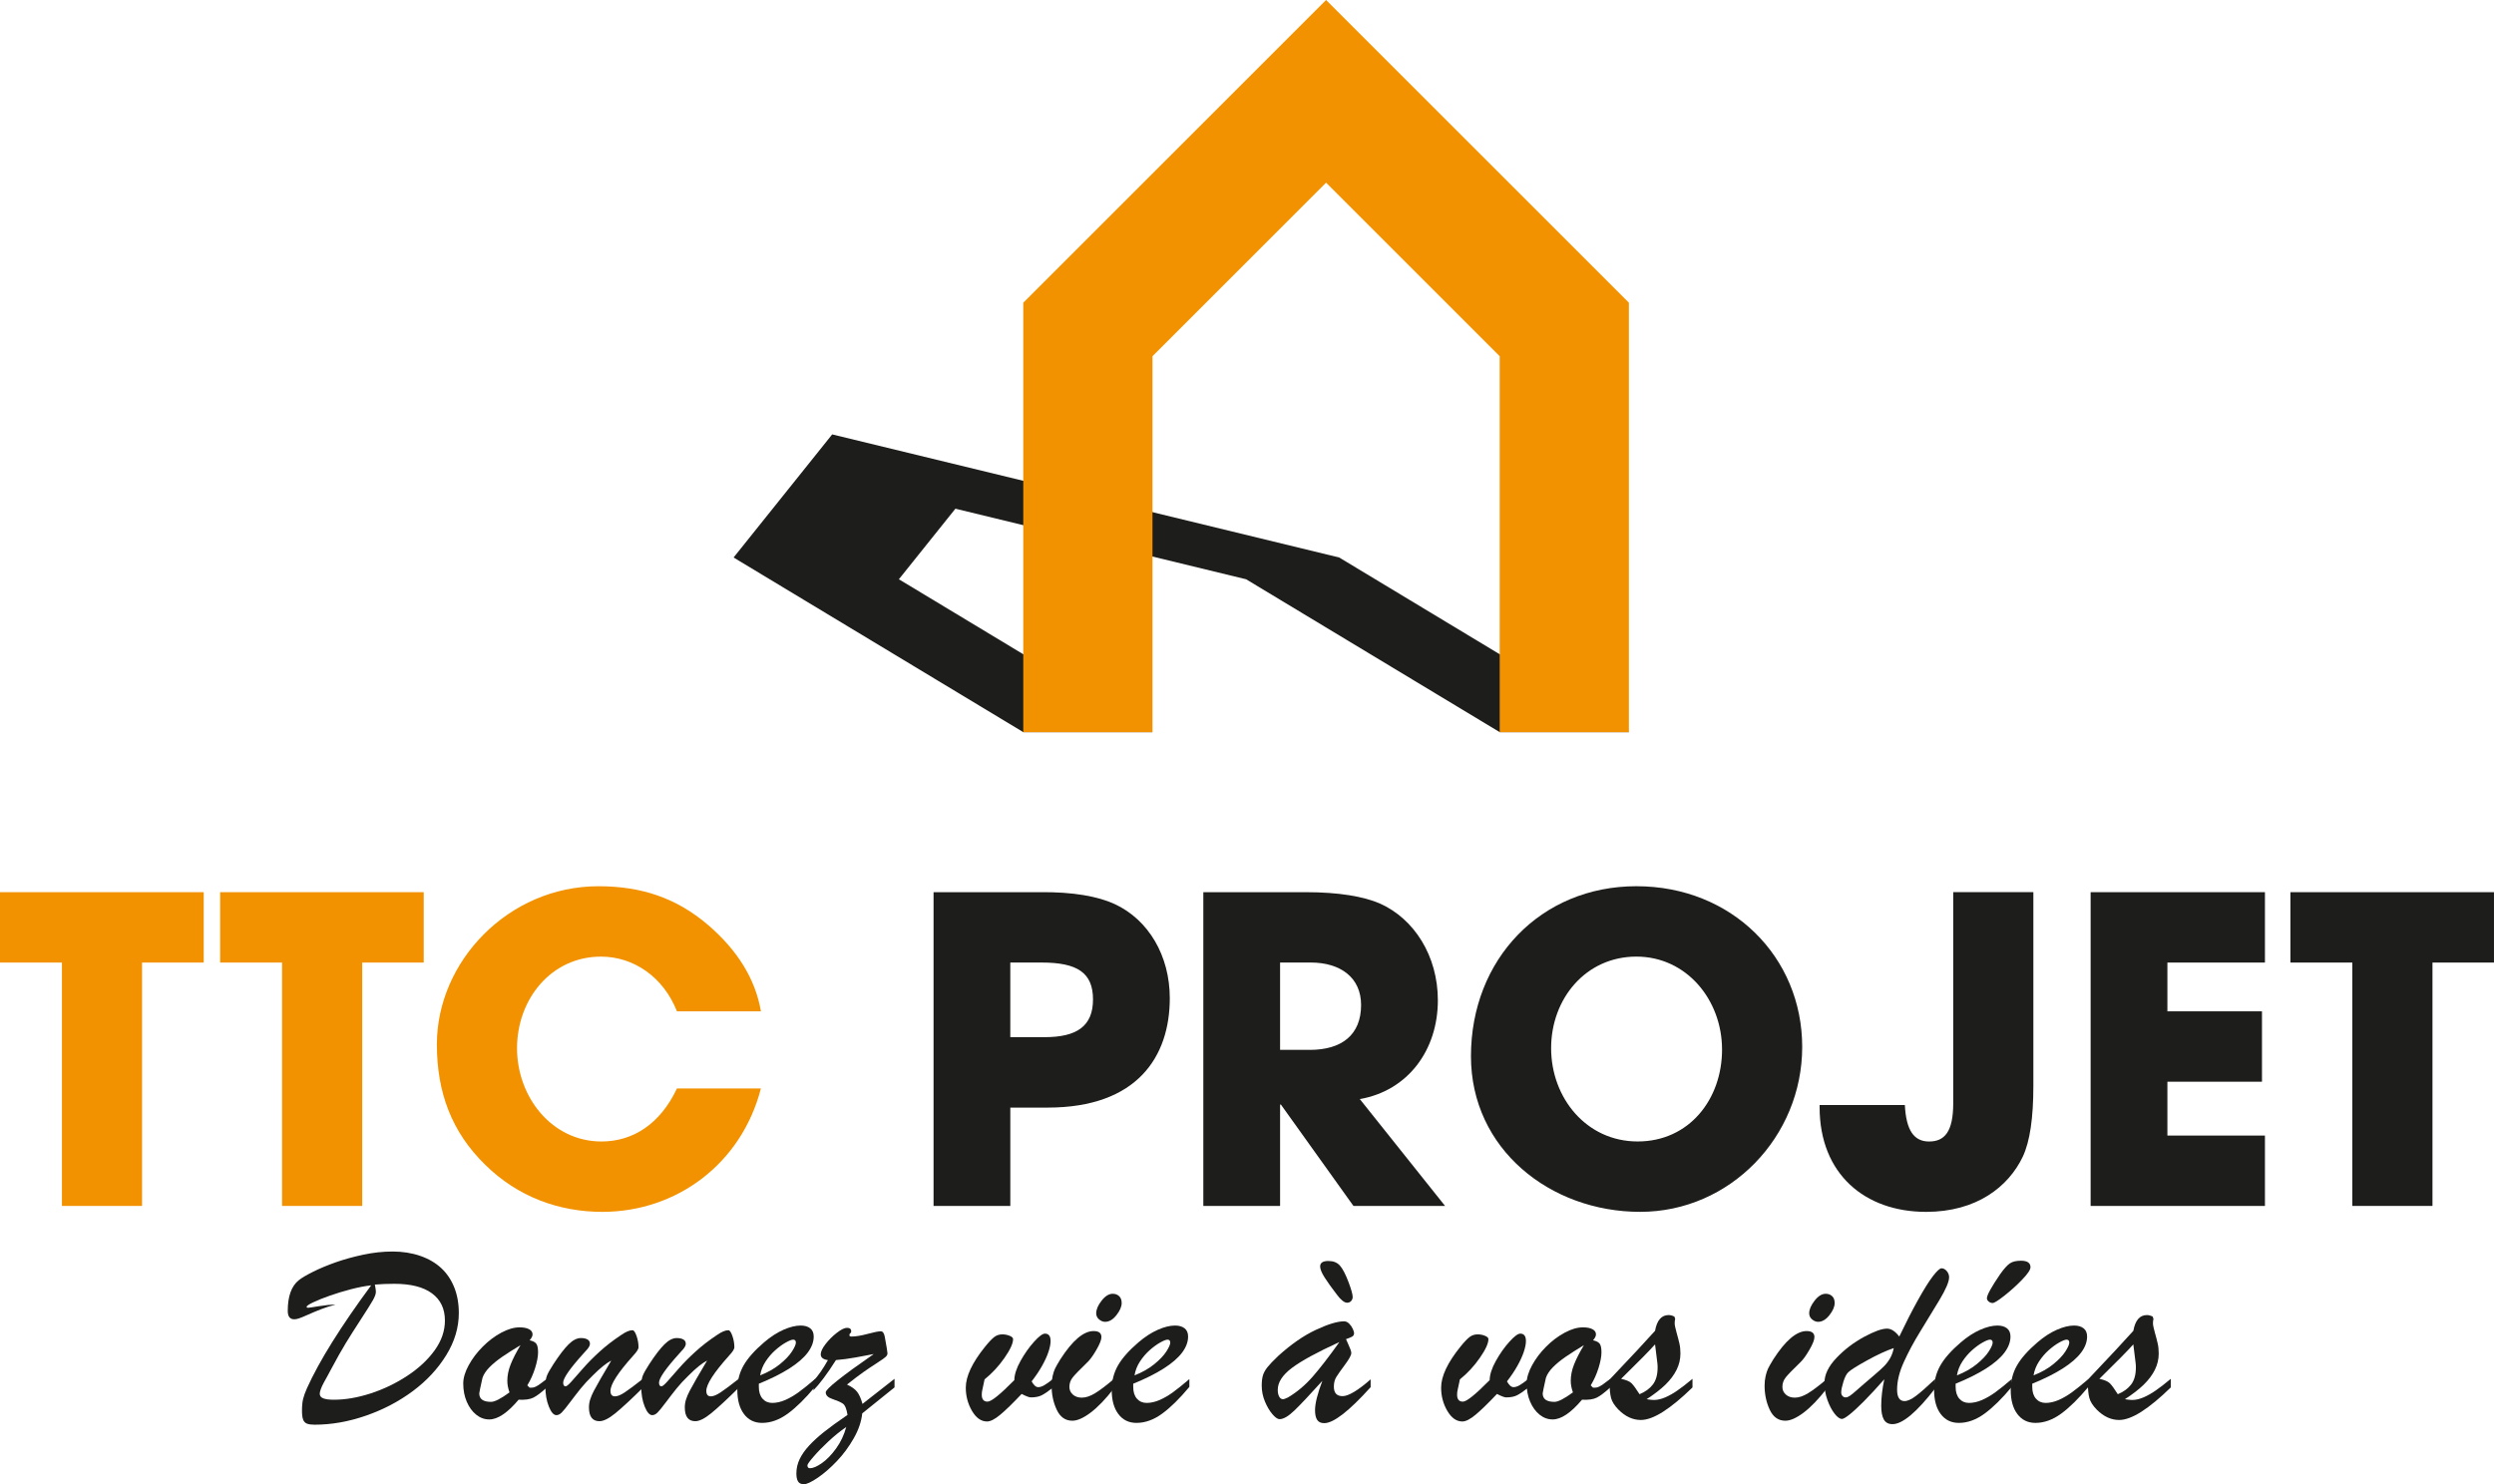 <?xml version="1.0" encoding="UTF-8"?>
<svg id="Calque_1" data-name="Calque 1" xmlns="http://www.w3.org/2000/svg" viewBox="0 0 1188.1 707.27">
  <defs>
    <style>
      .cls-1 {
        fill: #1d1d1b;
      }

      .cls-1, .cls-2 {
        stroke-width: 0px;
      }

      .cls-2 {
        fill: #f39200;
      }
    </style>
  </defs>
  <g>
    <path class="cls-1" d="M146.05,622.74c0,.29.26.43.79.43.37,0,2.02-.24,4.97-.73s5.62-.75,8.03-.79c-2.69.73-5,1.48-6.93,2.23s-3.93,1.59-5.98,2.5c-2.05.92-3.53,1.53-4.42,1.83-.9.31-1.67.46-2.32.46-2.08,0-3.11-1.34-3.11-4.03,0-6.92,1.75-11.78,5.25-14.59,1.42-1.14,3.71-2.49,6.87-4.06,3.15-1.57,6.71-3.05,10.68-4.46,3.97-1.4,8.33-2.61,13.09-3.63,4.76-1.02,9.46-1.53,14.1-1.53s9.13.69,13.12,2.08c3.99,1.38,7.32,3.33,10.01,5.83,2.69,2.5,4.75,5.56,6.2,9.19,1.44,3.62,2.17,7.69,2.17,12.21,0,6.88-1.98,13.55-5.95,20.02-3.97,6.47-9.26,12.18-15.87,17.12-6.61,4.94-14.07,8.86-22.37,11.75s-16.48,4.33-24.54,4.33c-1.51,0-2.7-.16-3.57-.49-.88-.33-1.5-.97-1.86-1.92-.37-.96-.55-2.37-.55-4.24,0-2.32.18-4.21.55-5.68s.98-3.15,1.83-5.07c5.86-12.98,16.05-29.32,30.58-49.01-2.93.33-6.14.95-9.64,1.86-3.5.92-6.82,1.92-9.95,3.02-3.13,1.1-5.78,2.16-7.93,3.17-2.16,1.02-3.23,1.75-3.23,2.2ZM178.58,612.12c0,.08.08.54.24,1.37.16.83.24,1.56.24,2.17,0,.94-.48,2.25-1.43,3.94-.96,1.69-2.84,4.69-5.65,9-2.81,4.31-5.21,8.1-7.2,11.35-1.99,3.26-4.35,7.45-7.08,12.57-.85,1.63-1.44,2.73-1.77,3.3-.33.57-.84,1.51-1.56,2.81-.71,1.3-1.23,2.42-1.56,3.36-.33.94-.49,1.65-.49,2.14,0,1.06.58,1.8,1.74,2.23,1.16.43,2.82.64,4.97.64,5.53,0,11.39-1.01,17.58-3.02,6.18-2.01,11.99-4.81,17.43-8.39,5.43-3.58,9.78-7.63,13.03-12.15,3.25-4.52,4.88-9.24,4.88-14.16,0-5.62-2.06-9.94-6.17-12.97-4.11-3.03-10.09-4.55-17.94-4.55-3.3,0-6.39.12-9.28.37Z"/>
    <path class="cls-1" d="M260.55,657.04v4.09c-2.69,2.44-4.84,4.07-6.47,4.88-1.63.81-3.97,1.14-7.02.98-5.29,6.27-9.95,9.4-13.98,9.4-2.28,0-4.35-.75-6.23-2.26-1.87-1.5-3.37-3.56-4.49-6.16-1.12-2.6-1.68-5.51-1.68-8.73,0-2.6.86-5.49,2.59-8.67s3.97-6.13,6.71-8.88,5.69-4.96,8.82-6.65c3.13-1.69,6.04-2.53,8.73-2.53,1.91,0,3.42.3,4.52.89s1.65,1.41,1.65,2.47c0,.81-.47,1.75-1.4,2.81,1.55.33,2.6.86,3.17,1.62.57.75.85,2.13.85,4.12s-.46,4.42-1.37,7.38c-.92,2.97-2.17,5.76-3.75,8.36l1.1,1.1h.92c.69,0,1.37-.17,2.04-.52.67-.35,1.27-.71,1.8-1.1.53-.39,1.69-1.25,3.48-2.59ZM247.97,640.99c-3.38,2.04-6.27,3.88-8.67,5.52-2.4,1.65-4.44,3.32-6.1,5-1.67,1.69-2.79,3.39-3.36,5.1-1.02,4.56-1.53,7.02-1.53,7.38,0,2.69,1.87,4.03,5.62,4.03,1.75,0,4.68-1.5,8.79-4.52-.69-1.91-1.04-3.74-1.04-5.49,0-2.56.53-5.18,1.59-7.84,1.06-2.67,2.62-5.73,4.7-9.19Z"/>
    <path class="cls-1" d="M301.56,646.11c-7.16,7.98-10.74,13.53-10.74,16.66,0,1.75.71,2.62,2.14,2.62,1.18,0,2.72-.62,4.61-1.86,1.89-1.24,4.85-3.45,8.88-6.62v4.21c-5.78,5.7-10.21,9.81-13.31,12.33-3.09,2.52-5.62,3.78-7.57,3.78-3.34,0-5-2.2-5-6.59,0-1.3.2-2.58.61-3.85.41-1.26.97-2.57,1.68-3.94.71-1.36,1.8-3.32,3.26-5.86s3.15-5.42,5.07-8.64c-2.32,1.18-5.23,3.52-8.73,7.02-2.28,2.2-4.21,4.28-5.8,6.26s-3.29,4.17-5.1,6.59-3.13,4.05-3.97,4.88c-.83.83-1.68,1.25-2.53,1.25-1.3,0-2.5-1.36-3.6-4.09-1.1-2.73-1.65-5.9-1.65-9.52,0-2.24.25-3.99.76-5.25.51-1.26,1.52-3.05,3.02-5.37,2.81-4.31,5.23-7.48,7.26-9.49,2.03-2.01,3.99-3.02,5.86-3.02,1.3,0,2.35.22,3.14.67.79.45,1.19,1.14,1.19,2.08,0,.41-.12.83-.37,1.28-.24.45-.52.85-.82,1.22-.3.37-.95,1.08-1.92,2.14-6.43,7.12-9.64,11.74-9.64,13.85,0,1.18.39,1.77,1.16,1.77.49,0,1.43-.78,2.84-2.35,1.4-1.57,3.21-3.62,5.43-6.17,2.22-2.54,4.84-5.2,7.87-7.96,3.03-2.77,6.48-5.43,10.35-8,2.16-1.5,3.95-2.26,5.37-2.26.65,0,1.29.9,1.92,2.69.63,1.79.95,3.6.95,5.43,0,.9-.88,2.26-2.62,4.09Z"/>
    <path class="cls-1" d="M347.22,646.11c-7.16,7.98-10.74,13.53-10.74,16.66,0,1.75.71,2.62,2.14,2.62,1.18,0,2.72-.62,4.61-1.86,1.89-1.24,4.85-3.45,8.88-6.62v4.21c-5.78,5.7-10.21,9.81-13.31,12.33-3.09,2.52-5.62,3.78-7.57,3.78-3.34,0-5-2.2-5-6.59,0-1.3.2-2.58.61-3.85.41-1.26.97-2.57,1.68-3.94.71-1.36,1.8-3.32,3.26-5.86s3.15-5.42,5.07-8.64c-2.32,1.18-5.23,3.52-8.73,7.02-2.28,2.2-4.21,4.28-5.8,6.26s-3.29,4.17-5.1,6.59-3.13,4.05-3.97,4.88c-.83.83-1.68,1.25-2.53,1.25-1.3,0-2.5-1.36-3.6-4.09-1.1-2.73-1.65-5.9-1.65-9.52,0-2.24.25-3.99.76-5.25.51-1.26,1.52-3.05,3.02-5.37,2.81-4.31,5.23-7.48,7.26-9.49,2.03-2.01,3.99-3.02,5.86-3.02,1.3,0,2.35.22,3.14.67.79.45,1.19,1.14,1.19,2.08,0,.41-.12.83-.37,1.28-.24.45-.52.85-.82,1.22-.3.37-.95,1.08-1.92,2.14-6.43,7.12-9.64,11.74-9.64,13.85,0,1.18.39,1.77,1.16,1.77.49,0,1.43-.78,2.84-2.35,1.4-1.57,3.21-3.62,5.43-6.17,2.22-2.54,4.84-5.2,7.87-7.96,3.03-2.77,6.48-5.43,10.35-8,2.16-1.5,3.95-2.26,5.37-2.26.65,0,1.29.9,1.92,2.69.63,1.79.95,3.6.95,5.43,0,.9-.88,2.26-2.62,4.09Z"/>
    <path class="cls-1" d="M361.5,659.36v1.53c0,2.4.59,4.27,1.77,5.62,1.18,1.34,2.73,2.01,4.64,2.01s4.06-.47,6.2-1.4c2.14-.94,4.26-2.18,6.38-3.72,2.12-1.55,4.7-3.62,7.75-6.23v3.72c-4.6,5.53-8.91,9.78-12.94,12.73s-8.12,4.42-12.27,4.42c-3.62,0-6.49-1.4-8.61-4.21-2.12-2.81-3.17-6.65-3.17-11.54,0-4.27,1-8.15,2.99-11.63,1.99-3.48,5.25-7.15,9.77-11.02,3.09-2.64,6.17-4.64,9.22-5.98s5.78-2.01,8.18-2.01c1.91,0,3.43.44,4.55,1.31s1.68,2.19,1.68,3.94c0,2.56-.96,5.12-2.87,7.66-1.91,2.54-4.83,5.07-8.76,7.57-3.93,2.5-8.76,4.91-14.5,7.23ZM362.11,655.39c3.66-1.42,6.79-3.19,9.4-5.31,2.6-2.12,4.53-4.14,5.77-6.07s1.86-3.35,1.86-4.24-.43-1.4-1.28-1.4c-.73,0-1.92.47-3.57,1.4-1.65.94-3.32,2.16-5,3.66-1.69,1.51-3.21,3.28-4.55,5.31-1.34,2.04-2.22,4.25-2.62,6.65Z"/>
    <path class="cls-1" d="M387.5,662.53v-4.52c2.24-2.36,4.54-5.66,6.9-9.89-2.28-.33-3.42-1.24-3.42-2.75,0-1.26.76-2.89,2.29-4.88,1.53-1.99,3.32-3.78,5.37-5.37s3.67-2.38,4.85-2.38c1.34,0,2.01.55,2.01,1.65,0,.45-.12.73-.37.85-.33.2-.49.55-.49,1.04,0,.41.33.61.98.61,2.03,0,4.59-.42,7.66-1.25s5.18-1.25,6.32-1.25c.94,0,1.57.88,1.89,2.62.85,4.64,1.28,7.26,1.28,7.87,0,.57-.25,1.11-.76,1.62-.51.51-1.93,1.52-4.27,3.02-2.34,1.51-4.51,2.96-6.5,4.36-1.99,1.4-4.58,3.37-7.75,5.89,2.2,1.02,3.79,2.16,4.79,3.42,1,1.26,1.86,3.19,2.59,5.8l15.26-11.96v4.09l-15.38,12.39c-.41,3.91-1.76,7.87-4.06,11.9s-4.97,7.65-8.03,10.86c-3.05,3.21-6.08,5.85-9.09,7.9-3.01,2.05-5.21,3.08-6.59,3.08s-2.28-.44-2.81-1.31c-.53-.88-.79-2.15-.79-3.81,0-2.4.52-4.68,1.56-6.84,1.04-2.16,2.54-4.3,4.52-6.44,1.97-2.14,4.35-4.31,7.14-6.53,2.79-2.22,6.5-4.91,11.14-8.09-.45-2.89-1.2-4.69-2.26-5.4-1.06-.71-2.68-1.42-4.85-2.14-2.18-.71-3.27-1.78-3.27-3.21,0-1.59,7.63-7.67,22.89-18.25-2.44.49-5.31,1.03-8.61,1.62s-6.43,1.01-9.4,1.25c-2.08,3.3-4.05,6.19-5.92,8.67-1.87,2.48-3.48,4.39-4.82,5.74ZM403.13,679.99c-2.93,2.03-5.76,4.32-8.48,6.87-2.73,2.54-5.08,4.95-7.05,7.23-1.97,2.28-2.96,3.66-2.96,4.15,0,.94.41,1.4,1.22,1.4,1.46,0,3.36-.81,5.68-2.44,2.32-1.63,4.58-3.96,6.77-6.99s3.8-6.44,4.82-10.22Z"/>
    <path class="cls-1" d="M469.04,657.28l-1.1,5.13c-.16.65-.24,1.38-.24,2.2,0,2.2.92,3.3,2.75,3.3s6-3.42,12.76-10.25c.04-2.64,1.03-5.7,2.96-9.16,1.93-3.46,4.07-6.49,6.41-9.09,2.34-2.6,4.08-3.91,5.22-3.91,1.79,0,2.69,1.18,2.69,3.54,0,1.42-.35,3.16-1.04,5.22-.69,2.05-1.71,4.27-3.05,6.65-1.34,2.38-2.99,4.83-4.94,7.35,1.02,1.83,2.05,2.75,3.11,2.75.89,0,1.88-.32,2.96-.95s2.43-1.6,4.06-2.9v4.09c-2.28,1.79-4.08,3.01-5.4,3.66-1.32.65-3.02.98-5.1.98-.81,0-2.28-.55-4.39-1.65-4.15,4.39-7.53,7.68-10.13,9.86-2.6,2.18-4.72,3.27-6.35,3.27-2.81,0-5.2-1.68-7.17-5.04-1.97-3.36-2.96-7.05-2.96-11.08,0-5.41,3.05-11.9,9.16-19.47,1.83-2.28,3.31-3.83,4.42-4.67s2.39-1.25,3.82-1.25c1.22,0,2.38.22,3.48.67,1.1.45,1.65.98,1.65,1.59,0,2.04-1.36,5.02-4.09,8.94-2.73,3.93-5.88,7.33-9.46,10.22Z"/>
    <path class="cls-1" d="M530.63,657.16v4.46c-3.95,5.09-7.63,8.92-11.05,11.5s-6.33,3.88-8.73,3.88c-3.34,0-5.82-1.75-7.45-5.25-1.63-3.5-2.44-7.32-2.44-11.47,0-1.59.16-3.1.49-4.55.33-1.44.71-2.63,1.16-3.57.45-.94,1.28-2.4,2.5-4.39,5.78-8.99,11.07-13.49,15.87-13.49,2.48,0,3.72.96,3.72,2.87,0,1.3-.8,3.34-2.41,6.1-1.61,2.77-3.04,4.74-4.3,5.92-3.54,3.42-5.85,5.8-6.93,7.14s-1.62,2.87-1.62,4.58c0,1.46.55,2.69,1.65,3.66s2.52,1.46,4.27,1.46c1.91,0,4.02-.7,6.32-2.11,2.3-1.4,5.28-3.65,8.94-6.75ZM526.48,629.88c-1.02,0-1.98-.39-2.9-1.16-.92-.77-1.37-1.75-1.37-2.93,0-1.79.85-3.78,2.56-5.98s3.48-3.3,5.31-3.3c1.22,0,2.24.38,3.05,1.13.81.75,1.22,1.84,1.22,3.26,0,1.75-.83,3.68-2.5,5.8-1.67,2.12-3.46,3.17-5.37,3.17Z"/>
    <path class="cls-1" d="M539.85,659.36v1.53c0,2.4.59,4.27,1.77,5.62,1.18,1.34,2.73,2.01,4.64,2.01s4.06-.47,6.2-1.4c2.14-.94,4.26-2.18,6.38-3.72,2.12-1.55,4.7-3.62,7.75-6.23v3.72c-4.6,5.53-8.91,9.78-12.94,12.73s-8.12,4.42-12.27,4.42c-3.62,0-6.49-1.4-8.61-4.21-2.12-2.81-3.17-6.65-3.17-11.54,0-4.27,1-8.15,2.99-11.63,1.99-3.48,5.25-7.15,9.77-11.02,3.09-2.64,6.17-4.64,9.22-5.98s5.78-2.01,8.18-2.01c1.91,0,3.43.44,4.55,1.31s1.68,2.19,1.68,3.94c0,2.56-.96,5.12-2.87,7.66-1.91,2.54-4.83,5.07-8.76,7.57-3.93,2.5-8.76,4.91-14.5,7.23ZM540.46,655.39c3.66-1.42,6.79-3.19,9.4-5.31,2.6-2.12,4.53-4.14,5.77-6.07s1.86-3.35,1.86-4.24-.43-1.4-1.28-1.4c-.73,0-1.92.47-3.57,1.4-1.65.94-3.32,2.16-5,3.66-1.69,1.51-3.21,3.28-4.55,5.31-1.34,2.04-2.22,4.25-2.62,6.65Z"/>
    <path class="cls-1" d="M608.81,646.24c6.18-5.62,12.19-9.79,18-12.51,5.82-2.73,10.32-4.09,13.49-4.09.85,0,1.65.36,2.38,1.07s1.31,1.54,1.74,2.47c.43.94.64,1.63.64,2.08,0,.73-.29,1.27-.85,1.62-.57.35-1.57.76-2.99,1.25.28.65.65,1.49,1.1,2.5.45,1.02.79,1.84,1.04,2.47s.37,1.19.37,1.68c0,.98-.99,2.8-2.96,5.46s-3.36,4.63-4.15,5.89c-.79,1.26-1.19,2.81-1.19,4.64,0,3.01,1.38,4.52,4.15,4.52s7.3-2.67,13.37-8v3.72c-10.29,11.43-17.66,17.15-22.09,17.15-1.59,0-2.72-.52-3.39-1.56-.67-1.04-1.01-2.57-1.01-4.61,0-3.21,1.16-7.87,3.48-13.98-5.94,6.59-10.36,11.28-13.25,14.07-2.89,2.79-5.27,4.18-7.14,4.18-.9,0-2.01-.77-3.36-2.32-1.34-1.55-2.53-3.55-3.57-6.01-1.04-2.46-1.56-5.01-1.56-7.66,0-1.91.18-3.51.55-4.79.37-1.28,1.08-2.59,2.14-3.94,1.06-1.34,2.75-3.11,5.07-5.31ZM638.05,639.52c-10.58,4.84-18.12,8.95-22.61,12.33-4.5,3.38-6.74,6.86-6.74,10.44,0,1.3.22,2.37.67,3.21.45.83,1.06,1.25,1.83,1.25.45,0,1.24-.28,2.38-.85,4.27-2.52,8.18-5.81,11.72-9.86s7.79-9.55,12.76-16.51ZM641.77,620.78c-1.34,0-2.99-1.3-4.94-3.91-2.44-3.17-4.37-5.88-5.8-8.12-1.42-2.24-2.14-3.99-2.14-5.25,0-1.75,1.3-2.62,3.91-2.62,2.36,0,4.19.72,5.49,2.17,1.3,1.44,2.69,4.1,4.15,7.96,1.3,3.46,1.95,5.8,1.95,7.02,0,.73-.24,1.37-.73,1.92-.49.55-1.12.82-1.89.82Z"/>
    <path class="cls-1" d="M695.48,657.28l-1.1,5.13c-.16.65-.24,1.38-.24,2.2,0,2.2.92,3.3,2.75,3.3s6-3.42,12.76-10.25c.04-2.64,1.03-5.7,2.96-9.16,1.93-3.46,4.07-6.49,6.41-9.09,2.34-2.6,4.08-3.91,5.22-3.91,1.79,0,2.69,1.18,2.69,3.54,0,1.42-.35,3.16-1.04,5.22-.69,2.05-1.71,4.27-3.05,6.65-1.34,2.38-2.99,4.83-4.94,7.35,1.02,1.83,2.05,2.75,3.11,2.75.89,0,1.88-.32,2.96-.95s2.43-1.6,4.06-2.9v4.09c-2.28,1.79-4.08,3.01-5.4,3.66-1.32.65-3.02.98-5.1.98-.81,0-2.28-.55-4.39-1.65-4.15,4.39-7.53,7.68-10.13,9.86-2.6,2.18-4.72,3.27-6.35,3.27-2.81,0-5.2-1.68-7.17-5.04-1.97-3.36-2.96-7.05-2.96-11.08,0-5.41,3.05-11.9,9.16-19.47,1.83-2.28,3.31-3.83,4.42-4.67s2.39-1.25,3.82-1.25c1.22,0,2.38.22,3.48.67,1.1.45,1.65.98,1.65,1.59,0,2.04-1.36,5.02-4.09,8.94-2.73,3.93-5.88,7.33-9.46,10.22Z"/>
    <path class="cls-1" d="M767.14,657.04v4.09c-2.69,2.44-4.84,4.07-6.47,4.88-1.63.81-3.97,1.14-7.02.98-5.29,6.27-9.95,9.4-13.98,9.4-2.28,0-4.35-.75-6.23-2.26-1.87-1.5-3.37-3.56-4.49-6.16-1.12-2.6-1.68-5.51-1.68-8.73,0-2.6.86-5.49,2.59-8.67s3.97-6.13,6.71-8.88,5.69-4.96,8.82-6.65c3.13-1.69,6.04-2.53,8.73-2.53,1.91,0,3.42.3,4.52.89s1.65,1.41,1.65,2.47c0,.81-.47,1.75-1.4,2.81,1.55.33,2.6.86,3.17,1.62.57.75.85,2.13.85,4.12s-.46,4.42-1.37,7.38c-.92,2.97-2.17,5.76-3.75,8.36l1.1,1.1h.92c.69,0,1.37-.17,2.04-.52.67-.35,1.27-.71,1.8-1.1.53-.39,1.69-1.25,3.48-2.59ZM754.57,640.99c-3.38,2.04-6.27,3.88-8.67,5.52-2.4,1.65-4.44,3.32-6.1,5-1.67,1.69-2.79,3.39-3.36,5.1-1.02,4.56-1.53,7.02-1.53,7.38,0,2.69,1.87,4.03,5.62,4.03,1.75,0,4.68-1.5,8.79-4.52-.69-1.91-1.04-3.74-1.04-5.49,0-2.56.53-5.18,1.59-7.84,1.06-2.67,2.62-5.73,4.7-9.19Z"/>
    <path class="cls-1" d="M766.77,658.87v-1.46c10.5-11.07,17.72-18.82,21.67-23.25.89-5,3.05-7.51,6.47-7.51.85,0,1.77.24,2.75.73l.37,1.16c-.16.49-.24,1.18-.24,2.08,0,.77.29,2.21.88,4.3s1.05,3.86,1.37,5.28c.33,1.42.49,3.03.49,4.82,0,2.69-.61,5.26-1.83,7.72s-2.99,4.82-5.31,7.08c-2.32,2.26-5.31,4.57-8.97,6.93,1.46.24,2.62.37,3.48.37,1.67,0,3.47-.42,5.4-1.25s3.91-1.95,5.92-3.36c2.01-1.4,4.36-3.22,7.05-5.46v4.09c-5.21,5.09-9.87,8.94-13.98,11.57-4.11,2.62-7.65,3.94-10.62,3.94-3.83,0-7.37-1.63-10.62-4.88-1.91-1.95-3.1-3.82-3.57-5.62-.47-1.79-.7-4.21-.7-7.26ZM789.54,649.53l-1.1-8.91c-2.52,2.85-7.91,8.32-16.17,16.42,2.44.53,4.11,1.24,5,2.14.89.9,2.16,2.62,3.78,5.19,2.77-1.14,4.89-2.7,6.38-4.67s2.23-4.67,2.23-8.09c0-.41,0-.77-.03-1.1-.02-.33-.05-.65-.09-.98Z"/>
    <path class="cls-1" d="M870.29,657.16v4.46c-3.95,5.09-7.63,8.92-11.05,11.5s-6.33,3.88-8.73,3.88c-3.34,0-5.82-1.75-7.45-5.25-1.63-3.5-2.44-7.32-2.44-11.47,0-1.59.16-3.1.49-4.55.33-1.44.71-2.63,1.16-3.57.45-.94,1.28-2.4,2.5-4.39,5.78-8.99,11.07-13.49,15.87-13.49,2.48,0,3.72.96,3.72,2.87,0,1.3-.8,3.34-2.41,6.1-1.61,2.77-3.04,4.74-4.3,5.92-3.54,3.42-5.85,5.8-6.93,7.14-1.08,1.34-1.62,2.87-1.62,4.58,0,1.46.55,2.69,1.65,3.66s2.52,1.46,4.27,1.46c1.91,0,4.02-.7,6.32-2.11,2.3-1.4,5.28-3.65,8.94-6.75ZM866.14,629.88c-1.02,0-1.98-.39-2.9-1.16-.92-.77-1.37-1.75-1.37-2.93,0-1.79.85-3.78,2.56-5.98s3.48-3.3,5.31-3.3c1.22,0,2.24.38,3.05,1.13.81.75,1.22,1.84,1.22,3.26,0,1.75-.83,3.68-2.5,5.8-1.67,2.12-3.46,3.17-5.37,3.17Z"/>
    <path class="cls-1" d="M897.63,657.28c-3.58,4.07-6.79,7.53-9.61,10.38-2.83,2.85-5.13,4.97-6.9,6.38-1.77,1.4-2.98,2.11-3.63,2.11-1.06,0-2.25-.85-3.57-2.56s-2.45-3.89-3.39-6.53c-.94-2.64-1.4-5.33-1.4-8.06,0-3.95,1.91-7.92,5.74-11.93,3.82-4.01,8.18-7.33,13.06-9.98,4.88-2.64,8.54-3.97,10.99-3.97,1.99,0,3.95,1.26,5.86,3.78,3.13-6.55,6.11-12.37,8.94-17.46,2.83-5.09,5.2-8.87,7.11-11.35,1.91-2.48,3.27-3.72,4.09-3.72.89,0,1.72.44,2.47,1.31s1.13,1.86,1.13,2.96c0,2.12-1.55,5.75-4.64,10.89-3.09,5.15-6.14,10.16-9.16,15.04-3.01,4.88-5.6,9.7-7.75,14.44-2.16,4.74-3.23,9.12-3.23,13.15,0,3.66,1.18,5.49,3.54,5.49,1.42,0,3.21-.8,5.37-2.41,2.16-1.61,5.23-4.3,9.22-8.09v4.46c-8.79,11.35-15.56,17.03-20.32,17.03-1.91,0-3.29-.73-4.12-2.2s-1.25-3.64-1.25-6.53c0-3.91.49-8.12,1.46-12.63ZM902.15,642.39c-3.62,1.22-7.87,3.18-12.76,5.89s-7.83,4.57-8.85,5.58c-.9.81-1.69,2.34-2.38,4.58-.69,2.24-1.04,3.93-1.04,5.07,0,.69.2,1.26.61,1.71.41.45.92.67,1.53.67.57,0,1.22-.24,1.95-.73s1.9-1.44,3.51-2.87c1.61-1.42,2.66-2.34,3.14-2.75.69-.61,2.23-1.92,4.61-3.94,2.38-2.01,4.12-3.59,5.22-4.73,1.1-1.14,2.03-2.41,2.81-3.81.77-1.4,1.32-2.96,1.65-4.67Z"/>
    <path class="cls-1" d="M931.63,659.36v1.53c0,2.4.59,4.27,1.77,5.62,1.18,1.34,2.73,2.01,4.64,2.01s4.06-.47,6.19-1.4c2.14-.94,4.26-2.18,6.38-3.72,2.12-1.55,4.7-3.62,7.75-6.23v3.72c-4.6,5.53-8.91,9.78-12.94,12.73s-8.12,4.42-12.27,4.42c-3.62,0-6.49-1.4-8.61-4.21-2.12-2.81-3.17-6.65-3.17-11.54,0-4.27,1-8.15,2.99-11.63,1.99-3.48,5.25-7.15,9.77-11.02,3.09-2.64,6.16-4.64,9.22-5.98s5.78-2.01,8.18-2.01c1.91,0,3.43.44,4.55,1.31s1.68,2.19,1.68,3.94c0,2.56-.96,5.12-2.87,7.66-1.91,2.54-4.83,5.07-8.76,7.57-3.93,2.5-8.76,4.91-14.5,7.23ZM932.24,655.39c3.66-1.42,6.79-3.19,9.4-5.31,2.6-2.12,4.53-4.14,5.77-6.07s1.86-3.35,1.86-4.24-.43-1.4-1.28-1.4c-.73,0-1.92.47-3.57,1.4-1.65.94-3.32,2.16-5,3.66-1.69,1.51-3.2,3.28-4.55,5.31-1.34,2.04-2.22,4.25-2.62,6.65ZM949.27,620.91c-.69,0-1.32-.23-1.89-.7-.57-.47-.85-.99-.85-1.56,0-1.5,2.12-5.35,6.35-11.54,1.83-2.56,3.37-4.26,4.61-5.1s3-1.25,5.28-1.25c3.01,0,4.52,1.04,4.52,3.11,0,1.18-1.31,3.13-3.94,5.86-2.62,2.73-5.43,5.27-8.42,7.63-2.99,2.36-4.87,3.54-5.65,3.54Z"/>
    <path class="cls-1" d="M968.13,659.36v1.53c0,2.4.59,4.27,1.77,5.62,1.18,1.34,2.73,2.01,4.64,2.01s4.06-.47,6.19-1.4c2.14-.94,4.26-2.18,6.38-3.72,2.12-1.55,4.7-3.62,7.75-6.23v3.72c-4.6,5.53-8.91,9.78-12.94,12.73s-8.12,4.42-12.27,4.42c-3.62,0-6.49-1.4-8.61-4.21-2.12-2.81-3.17-6.65-3.17-11.54,0-4.27,1-8.15,2.99-11.63,1.99-3.48,5.25-7.15,9.77-11.02,3.09-2.64,6.16-4.64,9.22-5.98s5.78-2.01,8.18-2.01c1.91,0,3.43.44,4.55,1.31s1.68,2.19,1.68,3.94c0,2.56-.96,5.12-2.87,7.66-1.91,2.54-4.83,5.07-8.76,7.57-3.93,2.5-8.76,4.91-14.5,7.23ZM968.74,655.39c3.66-1.42,6.79-3.19,9.4-5.31,2.6-2.12,4.53-4.14,5.77-6.07s1.86-3.35,1.86-4.24-.43-1.4-1.28-1.4c-.73,0-1.92.47-3.57,1.4-1.65.94-3.32,2.16-5,3.66-1.69,1.51-3.2,3.28-4.55,5.31-1.34,2.04-2.22,4.25-2.62,6.65Z"/>
    <path class="cls-1" d="M994.62,658.87v-1.46c10.5-11.07,17.72-18.82,21.67-23.25.89-5,3.05-7.51,6.47-7.51.85,0,1.77.24,2.75.73l.37,1.16c-.16.49-.24,1.18-.24,2.08,0,.77.29,2.21.88,4.3s1.05,3.86,1.37,5.28c.33,1.42.49,3.03.49,4.82,0,2.69-.61,5.26-1.83,7.72s-2.99,4.82-5.31,7.08c-2.32,2.26-5.31,4.57-8.97,6.93,1.46.24,2.62.37,3.48.37,1.67,0,3.47-.42,5.4-1.25s3.91-1.95,5.92-3.36c2.01-1.4,4.36-3.22,7.05-5.46v4.09c-5.21,5.09-9.87,8.94-13.98,11.57-4.11,2.62-7.65,3.94-10.62,3.94-3.83,0-7.37-1.63-10.62-4.88-1.91-1.95-3.1-3.82-3.57-5.62-.47-1.79-.7-4.21-.7-7.26ZM1017.38,649.53l-1.1-8.91c-2.52,2.85-7.92,8.32-16.17,16.42,2.44.53,4.11,1.24,5,2.14.89.9,2.16,2.62,3.78,5.19,2.77-1.14,4.89-2.7,6.38-4.67s2.23-4.67,2.23-8.09c0-.41-.01-.77-.03-1.1-.02-.33-.05-.65-.09-.98Z"/>
  </g>
  <g>
    <g>
      <polygon class="cls-1" points="775.98 348.88 714.43 348.88 593.62 276.03 455.14 242.4 428.21 276.03 549.02 348.88 487.47 348.88 349.47 265.66 396.44 207 637.97 265.66 775.98 348.88"/>
      <polygon class="cls-2" points="775.98 348.88 714.43 348.88 714.43 169.75 631.72 87.04 549.02 169.75 549.02 348.88 487.47 348.88 487.47 144.25 631.72 0 775.98 144.25 775.98 348.88"/>
    </g>
    <g>
      <path class="cls-2" d="M29.5,574.65v-115.97H0v-33.54h97.05v33.54h-29.37v115.97H29.5Z"/>
      <path class="cls-2" d="M134.37,574.65v-115.97h-29.5v-33.54h96.98v33.54h-29.3v115.97h-38.19Z"/>
      <path class="cls-2" d="M322.48,481.91c-6.47-16.37-20.61-26.06-36.17-26.06-23.84,0-40,20.4-40,43.64s16.57,44.45,40.21,44.45c15.15,0,28.08-8.49,35.96-25.26h40c-9.29,35.96-40.21,58.8-75.56,58.8-20.81,0-40.41-7.27-55.77-22.43-16.16-15.76-23.03-34.75-23.03-57.38,0-39.6,34.15-75.36,76.98-75.36,20.61,0,37.18,5.66,52.13,18.39,14.14,12.12,22.63,25.86,25.26,41.22h-40Z"/>
      <path class="cls-1" d="M444.73,574.65v-149.51h50.51c15.96-.2,27.88,2.02,35.76,5.66,16.16,7.48,26.27,24.65,26.27,44.86,0,27.68-15.35,52.13-58.19,52.13h-17.78v46.88h-36.57ZM497.66,494.23c15.35,0,23.03-5.25,23.03-17.98s-7.48-17.58-24.45-17.58h-14.95v35.56h16.37Z"/>
      <path class="cls-1" d="M644.76,574.65l-34.55-48.29h-.4v48.29h-36.57v-149.51h48.89c15.56,0,27.48,2.02,35.36,5.46,16.16,7.27,27.48,24.85,27.48,46.06,0,23.64-14.14,43.04-37.18,47.08l40.61,50.91h-43.64ZM623.95,500.29c15.16,0,24.45-7.07,24.45-21.42,0-12.93-9.7-20.21-24.04-20.21h-14.55v41.62h14.14Z"/>
      <path class="cls-1" d="M700.74,503.32c0-46.27,33.34-81.02,78.8-81.02s79,33.74,79,76.57-34.35,78.6-77.18,78.6-80.62-29.9-80.62-74.15ZM820.35,500.09c0-23.44-16.77-44.25-40.81-44.25s-40.61,20-40.61,43.64,16.77,44.45,41.22,44.45,40.21-20,40.21-43.85Z"/>
      <path class="cls-1" d="M930.47,425.13h38.19v92.34c0,15.15-1.62,26.47-5.05,33.74-6.87,14.35-22.02,26.27-46.06,26.27-29.09,0-50.72-17.98-50.72-49.9v-1.01h40.61c.61,11.92,4.24,17.38,11.52,17.38s11.52-4.45,11.52-18.19v-100.62Z"/>
      <path class="cls-1" d="M995.94,574.65v-149.51h83.04v33.54h-46.47v23.24h45.06v33.54h-45.06v25.66h46.47v33.54h-83.04Z"/>
      <path class="cls-1" d="M1120.61,574.65v-115.97h-29.5v-33.54h96.98v33.54h-29.3v115.97h-38.19Z"/>
    </g>
  </g>
</svg>